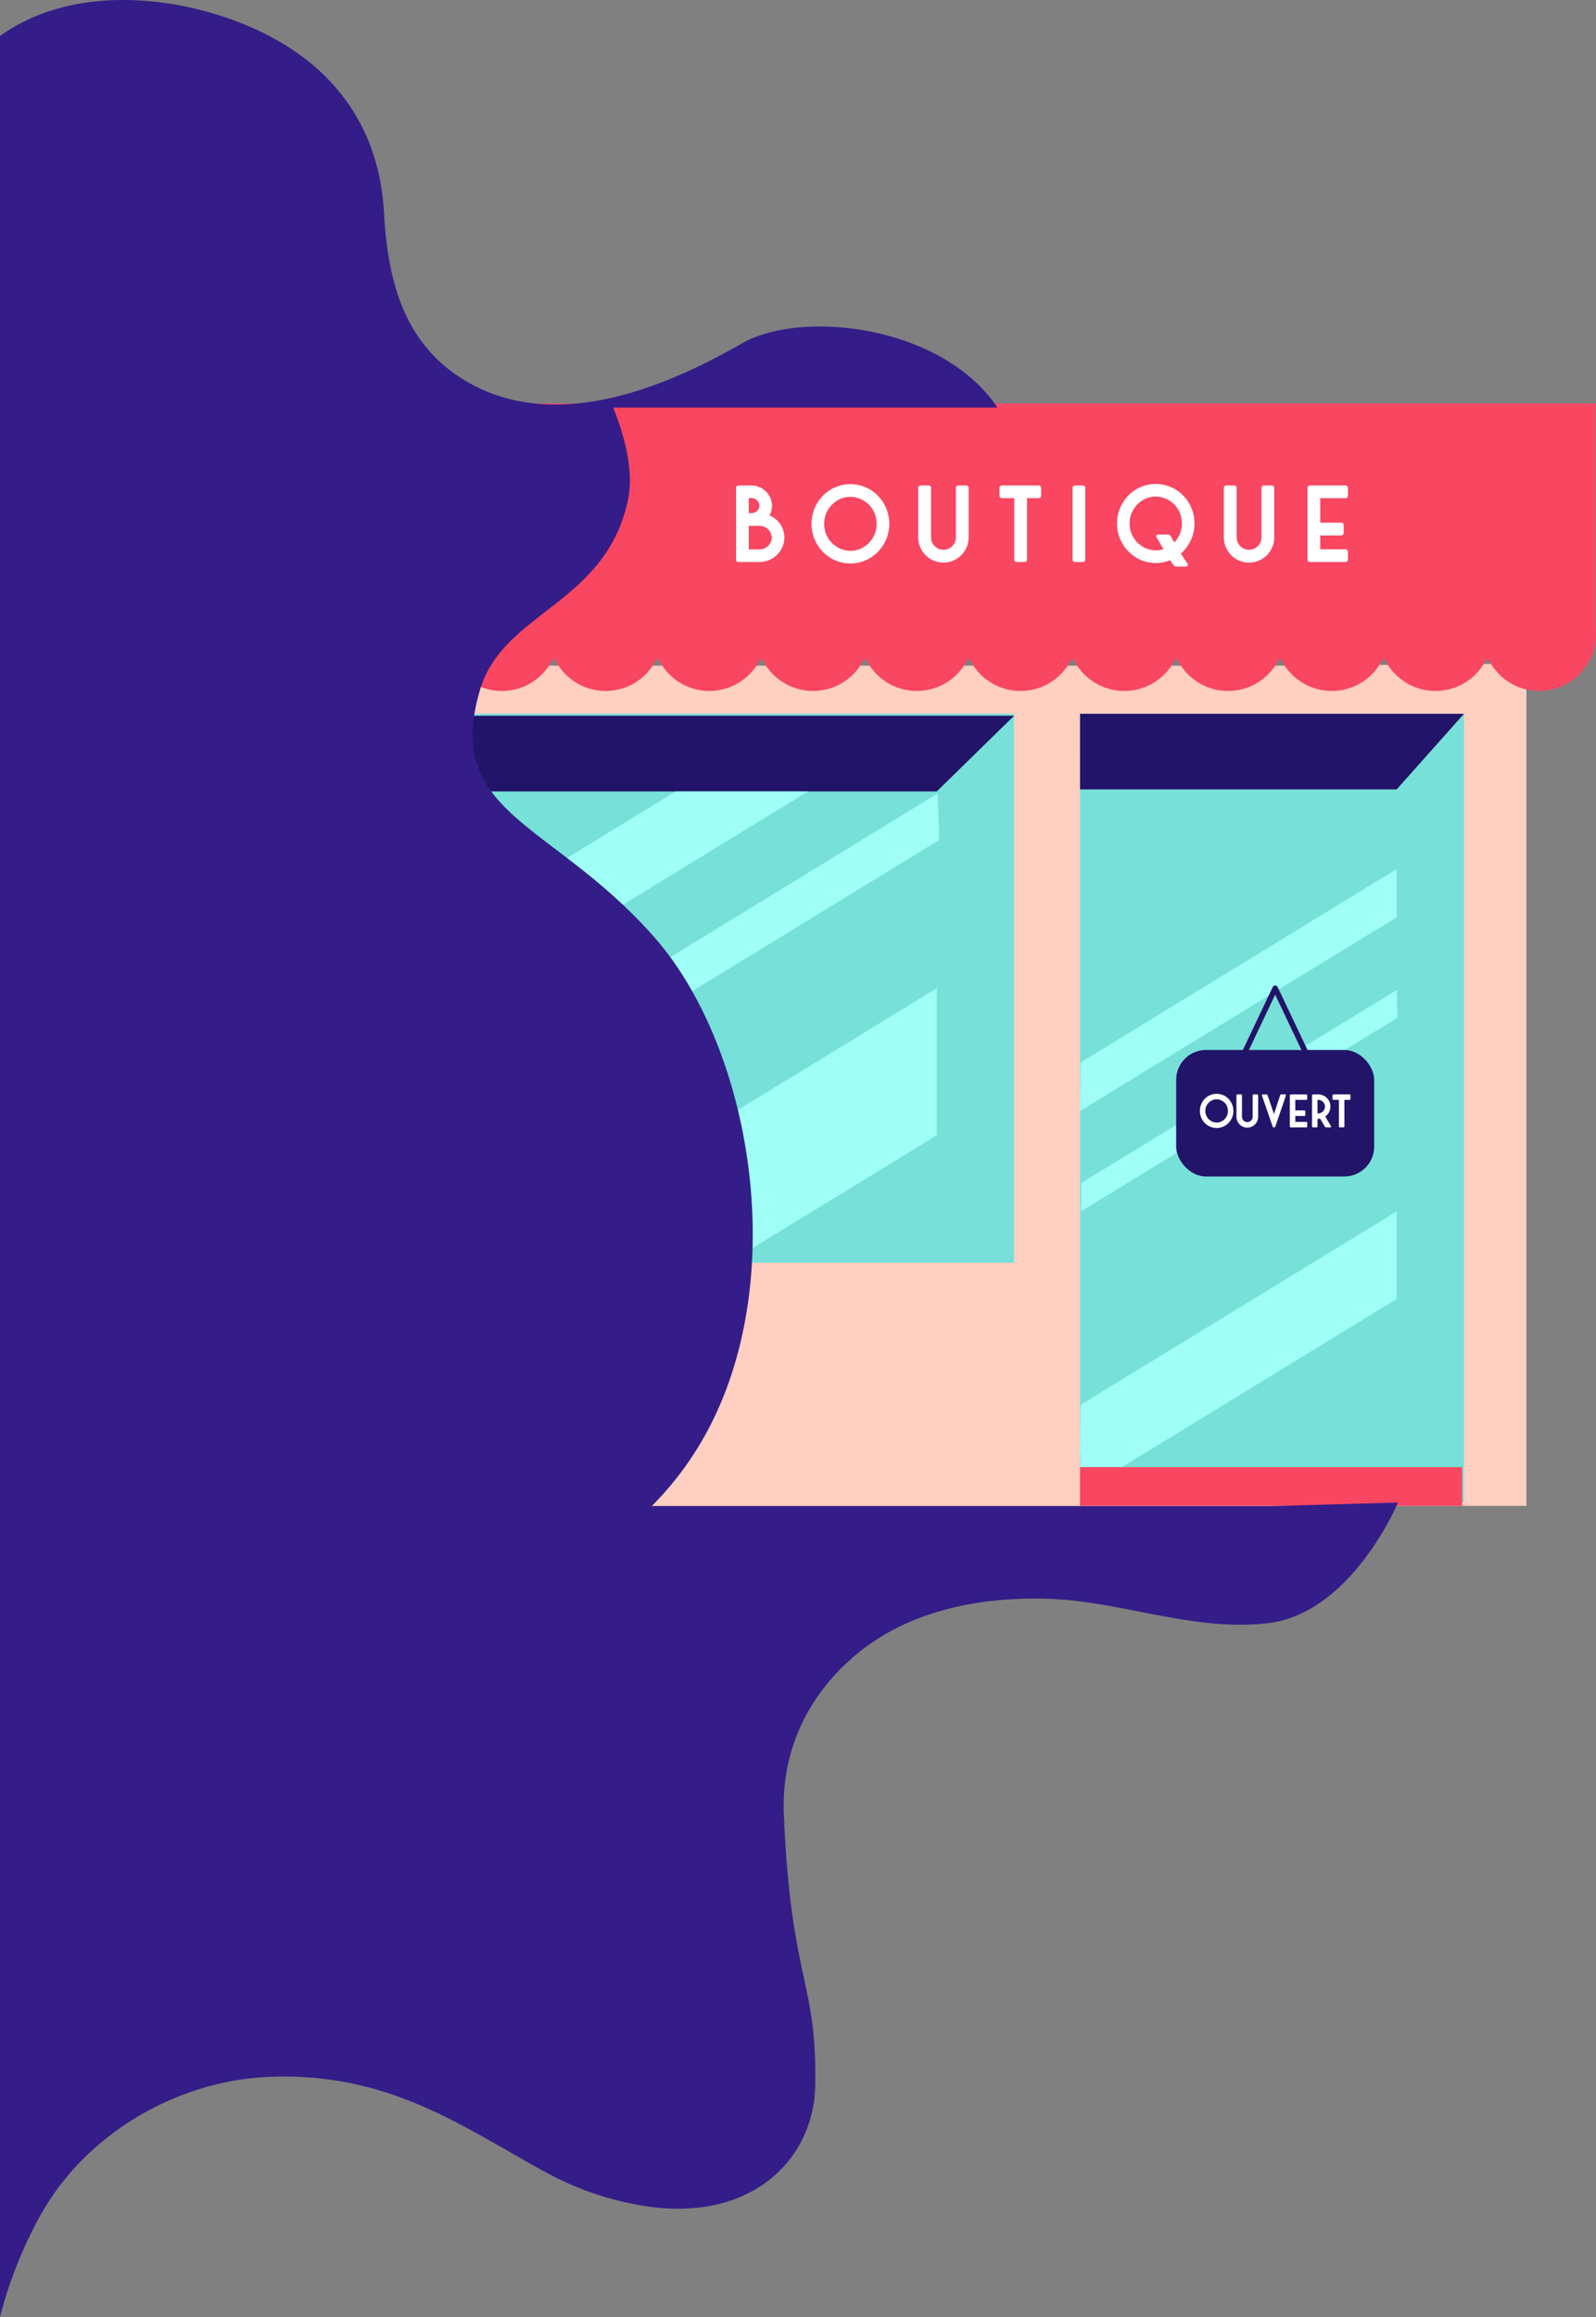 <svg xmlns="http://www.w3.org/2000/svg" width="394.041" height="572">
    <rect width="100%" height="100%" fill="#808080" stroke="none"/>
    <g transform="translate(4556.098 2896.6)">
        <g>
            <path d="M-4457.022-2524.852h277.785v-207.918l-277.785 2.46z" fill="#ffcfc1"/>
            <path fill="#77e0d8" d="M-4194.642-2525.668h-94.8v-194.734h94.8z"/>
            <path d="M-4289.441-2701.724h78.17l16.629-18.678h-94.8z" fill="#221468"/>
            <path fill="#ffcfc1" d="M-4179.237-2720.402h-276.721v-11.864h276.721z"/>
            <path fill="#77e0d8" d="M-4305.735-2584.864h-150.222v-135.538h150.222z"/>
            <path d="M-4455.958-2701.219h131.147l19.075-18.679h-150.222z" fill="#221468"/>
            <path d="M-4289.441-2622.322l78.17-47.836v-11.89l-78 47.723z" fill="#9ffff6"/>
            <path d="M-4211.271-2652.201l.238 6.822-78.17 47.837.1-7.028z" fill="#9ffff6"/>
            <path d="M-4289.352-2534.411l.048-3.49-.137.086.169-12 78-47.724v21.6l-67.865 41.531z" fill="#9ffff6"/>
            <path d="M-4324.58-2700.72l.4 11.467-131.378 80.4.166-11.812z" fill="#9ffff6"/>
            <path d="M-4356.608-2701.219l-99.35 60.8v-20l66.686-40.8z" fill="#9ffff6"/>
            <path d="M-4376.132-2584.921h-59.348l110.67-67.711v36.3z" fill="#9ffff6"/>
        </g>
        <path fill="#f94661" d="M-4289.441-2534.411h94.343v9.558h-94.343z"/>
        <rect width="48.891" height="31.24" rx="7.389" transform="translate(-4265.711 -2637.399)" fill="#221468"/>
        <path d="M-4232.57-2635.88l-8.086-17.042c0-.009-.011-.016-.015-.025a.609.609 0 0 0-.038-.062c-.012-.017-.023-.034-.037-.051a.687.687 0 0 0-.094-.094c-.017-.014-.033-.025-.05-.037s-.042-.026-.063-.038l-.024-.015c-.009-.005-.02-.006-.03-.01a.5.5 0 0 0-.069-.025.581.581 0 0 0-.059-.015c-.022 0-.045-.007-.067-.01s-.042 0-.063 0h-.066a.641.641 0 0 0-.065.01l-.062.015a.692.692 0 0 0-.067.024c-.01 0-.02.006-.03.011s-.016.011-.024.015a.6.6 0 0 0-.063.038c-.017.011-.034.023-.049.036l-.05.046s-.03.031-.044.048a.63.63 0 0 0-.038.052.687.687 0 0 0-.037.061c0 .009-.011.016-.015.025l-8.086 17.042a.675.675 0 0 0 .32.9.67.67 0 0 0 .289.065.674.674 0 0 0 .611-.386l7.476-15.756 7.477 15.756a.674.674 0 0 0 .61.386.673.673 0 0 0 .289-.065.675.675 0 0 0 .319-.899z" fill="#221468"/>
        <g fill="#fff">
            <path d="M-4255.718-2626.572a4.084 4.084 0 0 1 2.925 1.233 4.282 4.282 0 0 1 1.21 2.982 4.286 4.286 0 0 1-1.21 2.989 4.085 4.085 0 0 1-2.925 1.233 4.107 4.107 0 0 1-2.932-1.233 4.282 4.282 0 0 1-1.2-2.989 4.278 4.278 0 0 1 1.2-2.982 4.107 4.107 0 0 1 2.932-1.233zm0 7.1a2.745 2.745 0 0 0 1.965-.846 2.822 2.822 0 0 0 .818-2.034 2.82 2.82 0 0 0-2.783-2.863 2.7 2.7 0 0 0-1.966.841 2.784 2.784 0 0 0-.824 2.022 2.841 2.841 0 0 0 2.79 2.876z"/>
            <path d="M-4246.542-2626.43h.79a.257.257 0 0 1 .284.284v5.238a2.686 2.686 0 0 1-2.681 2.682 2.687 2.687 0 0 1-2.682-2.682v-5.238a.257.257 0 0 1 .284-.284h.8a.257.257 0 0 1 .284.284v5.238a1.319 1.319 0 0 0 1.318 1.318 1.324 1.324 0 0 0 1.323-1.318v-5.238a.258.258 0 0 1 .28-.284z"/>
            <path d="M-4238.63-2626.107l-2.579 7.584a.308.308 0 0 1-.324.233h-.046a.314.314 0 0 1-.324-.233l-2.613-7.584c-.068-.193.022-.324.227-.324h.83a.308.308 0 0 1 .323.233l1.568 4.63 1.528-4.63a.315.315 0 0 1 .324-.233h.852c.204.001.3.132.234.324z"/>
            <path d="M-4233.355-2626.146v.784a.258.258 0 0 1-.284.284h-2.659v2.6h2.2a.257.257 0 0 1 .284.284v.8a.257.257 0 0 1-.284.284h-2.2v1.471h2.659a.258.258 0 0 1 .284.285v.784a.257.257 0 0 1-.284.283h-3.727a.257.257 0 0 1-.284-.283v-7.573a.257.257 0 0 1 .284-.284h3.727a.257.257 0 0 1 .284.281z"/>
            <path d="M-4227.627-2623.441a2.992 2.992 0 0 1-1.278 2.471l1.386 2.341c.113.193.034.341-.193.341h-.955a.369.369 0 0 1-.341-.193l-1.153-1.96a4.3 4.3 0 0 1-.517.052h-.131v1.818a.257.257 0 0 1-.284.283h-.79a.257.257 0 0 1-.284-.283v-7.573a.257.257 0 0 1 .284-.284h1.143a3.085 3.085 0 0 1 2.209.864 2.946 2.946 0 0 1 .904 2.123zm-3.182 1.7h.114a1.693 1.693 0 0 0 1.715-1.7 1.664 1.664 0 0 0-1.761-1.636h-.069z"/>
            <path d="M-4222.678-2626.146v.784a.258.258 0 0 1-.284.284h-1.215v6.505a.257.257 0 0 1-.284.283h-.784a.257.257 0 0 1-.284-.283v-6.505h-1.29a.258.258 0 0 1-.284-.284v-.784a.258.258 0 0 1 .284-.284h3.857a.258.258 0 0 1 .284.284z"/>
        </g>
        <path d="M-4163.509-2733.791a13.9 13.9 0 0 0 1.451-6.2 14.105 14.105 0 0 0-.135-1.922v-55.07h-294.8v63.2h12.3a13.958 13.958 0 0 0 12.506 7.757 13.958 13.958 0 0 0 12.505-7.757h.607a13.957 13.957 0 0 0 12.505 7.757 13.956 13.956 0 0 0 12.5-7.757h.607a13.958 13.958 0 0 0 12.5 7.757 13.957 13.957 0 0 0 12.5-7.757h.607a13.958 13.958 0 0 0 12.505 7.757 13.957 13.957 0 0 0 12.505-7.757h.606a13.958 13.958 0 0 0 12.5 7.757 13.957 13.957 0 0 0 12.505-7.757h.607a13.957 13.957 0 0 0 12.5 7.757 13.957 13.957 0 0 0 12.505-7.757h.607a13.957 13.957 0 0 0 12.505 7.757 13.958 13.958 0 0 0 12.505-7.757h.607a13.956 13.956 0 0 0 12.505 7.757 13.956 13.956 0 0 0 12.5-7.757h.607a13.957 13.957 0 0 0 12.5 7.757 13.956 13.956 0 0 0 12.5-7.757h.607a13.957 13.957 0 0 0 12.505 7.757 13.957 13.957 0 0 0 12.5-7.757h.607a13.957 13.957 0 0 0 12.505 7.757 13.96 13.96 0 0 0 12.507-7.757z" fill="#f94661"/>
        <path d="M-4556.1-2887.708c16.2-11.681 39.225-10.556 57.208-4.065 22.169 8 36.29 23.838 37.607 47.757.961 17.424 5.245 33.56 21.846 42.4 21.33 11.362 47.371.789 66.481-10.195 14.727-8.463 49.484-4.537 63.129 15.838h-94.879c3.356 8.292 4.972 16.452 3.684 22.637-5.415 25.991-30.771 27.616-36.549 47-9.191 30.836 17.8 32.452 42.953 61.024 24.978 28.37 34.425 88.124 10.651 126.333a79.48 79.48 0 0 1-11.246 14.211h152.151l32.121-.9s-11.469 27.381-32.122 29.775c-18.656 2.163-36.229-5.525-54.7-6.032-16.622-.457-34.055 2.945-47.084 13.893-12.056 10.129-18.379 23.96-17.722 39.394 1.756 41.273 8.283 41.152 7.734 67.065-.378 17.851-15.423 33.4-41.337 29.674a75.08 75.08 0 0 1-25.547-8.644c-11.625-6.354-23.175-13.852-35.657-18.317a82 82 0 0 0-36.98-4.669 68.851 68.851 0 0 0-18.055 4.641 70.147 70.147 0 0 0-23.7 15.8 64.279 64.279 0 0 0-10.245 13.791 107.665 107.665 0 0 0-9.75 24.7z" fill="#341d89"/>
        <g fill="#fff">
            <path d="M-4366.12-2769.38a6.013 6.013 0 0 1 3.692 5.5 6.156 6.156 0 0 1-6.2 6.026h-5.076a.6.6 0 0 1-.66-.659v-17.577a.6.6 0 0 1 .66-.659h3.1a5.093 5.093 0 0 1 5.116 4.971 4.8 4.8 0 0 1-.632 2.398zm-4.483-.541a1.942 1.942 0 0 0 2-1.859 1.964 1.964 0 0 0-2.018-1.859h-.607v3.718zm-.62 8.953h2.585a3.043 3.043 0 0 0 3.1-2.914 3.037 3.037 0 0 0-3.112-2.9h-2.572z"/>
            <path d="M-4346.136-2777.081a9.479 9.479 0 0 1 6.79 2.861 9.94 9.94 0 0 1 2.809 6.923 9.948 9.948 0 0 1-2.809 6.936 9.48 9.48 0 0 1-6.79 2.861 9.534 9.534 0 0 1-6.8-2.861 9.939 9.939 0 0 1-2.8-6.936 9.931 9.931 0 0 1 2.8-6.923 9.533 9.533 0 0 1 6.8-2.861zm0 16.469a6.371 6.371 0 0 0 4.562-1.965 6.549 6.549 0 0 0 1.9-4.72 6.546 6.546 0 0 0-6.46-6.646 6.256 6.256 0 0 0-4.562 1.952 6.458 6.458 0 0 0-1.912 4.694 6.592 6.592 0 0 0 6.472 6.685z"/>
            <path d="M-4319.44-2776.751h1.833a.6.6 0 0 1 .66.659v12.157a6.235 6.235 0 0 1-6.224 6.224 6.235 6.235 0 0 1-6.223-6.224v-12.157a.6.6 0 0 1 .659-.659h1.846a.6.6 0 0 1 .66.659v12.157a3.061 3.061 0 0 0 3.059 3.059 3.073 3.073 0 0 0 3.073-3.059v-12.157a.6.6 0 0 1 .657-.659z"/>
            <path d="M-4299.06-2776.092v1.82a.6.6 0 0 1-.66.659h-2.822v15.1a.6.6 0 0 1-.659.659h-1.819a.6.6 0 0 1-.66-.659v-15.1h-2.993a.6.6 0 0 1-.66-.659v-1.82a.6.6 0 0 1 .66-.659h8.953a.6.6 0 0 1 .66.659z"/>
            <path d="M-4290.627-2776.751h1.82a.6.6 0 0 1 .659.659v17.577a.6.6 0 0 1-.659.659h-1.82a.6.6 0 0 1-.659-.659v-17.577a.6.6 0 0 1 .659-.659z"/>
            <path d="M-4261.188-2767.363a9.89 9.89 0 0 1-3.362 7.424l1.582 2.4c.29.449.105.791-.421.791l-2.229.013a.893.893 0 0 1-.8-.422l-.792-1.147a9.326 9.326 0 0 1-3.533.7 9.4 9.4 0 0 1-6.764-2.875 9.808 9.808 0 0 1-2.809-6.883 9.848 9.848 0 0 1 2.809-6.909 9.416 9.416 0 0 1 6.764-2.861 9.463 9.463 0 0 1 6.764 2.861 9.781 9.781 0 0 1 2.791 6.908zm-8.874 2.716l2.281.013a.812.812 0 0 1 .778.461l.831 1.477a6.516 6.516 0 0 0 1.873-4.668 6.543 6.543 0 0 0-6.447-6.646 6.324 6.324 0 0 0-4.55 1.951 6.545 6.545 0 0 0-1.9 4.694 6.557 6.557 0 0 0 6.448 6.632 6.38 6.38 0 0 0 1.925-.3l-1.687-2.822c-.264-.449-.08-.797.448-.797z"/>
            <path d="M-4243.987-2776.751h1.833a.6.6 0 0 1 .66.659v12.157a6.235 6.235 0 0 1-6.224 6.224 6.235 6.235 0 0 1-6.223-6.224v-12.157a.6.6 0 0 1 .659-.659h1.846a.6.6 0 0 1 .66.659v12.157a3.061 3.061 0 0 0 3.059 3.059 3.072 3.072 0 0 0 3.072-3.059v-12.157a.6.6 0 0 1 .658-.659z"/>
            <path d="M-4223.304-2776.092v1.82a.6.6 0 0 1-.659.659h-6.171v6.04h5.116a.6.6 0 0 1 .659.659v1.846a.6.6 0 0 1-.659.659h-5.116v3.416h6.171a.6.6 0 0 1 .659.659v1.82a.6.6 0 0 1-.659.659h-8.65a.6.6 0 0 1-.659-.659v-17.577a.6.6 0 0 1 .659-.659h8.65a.6.6 0 0 1 .659.658z"/>
        </g>
    </g>
</svg>
